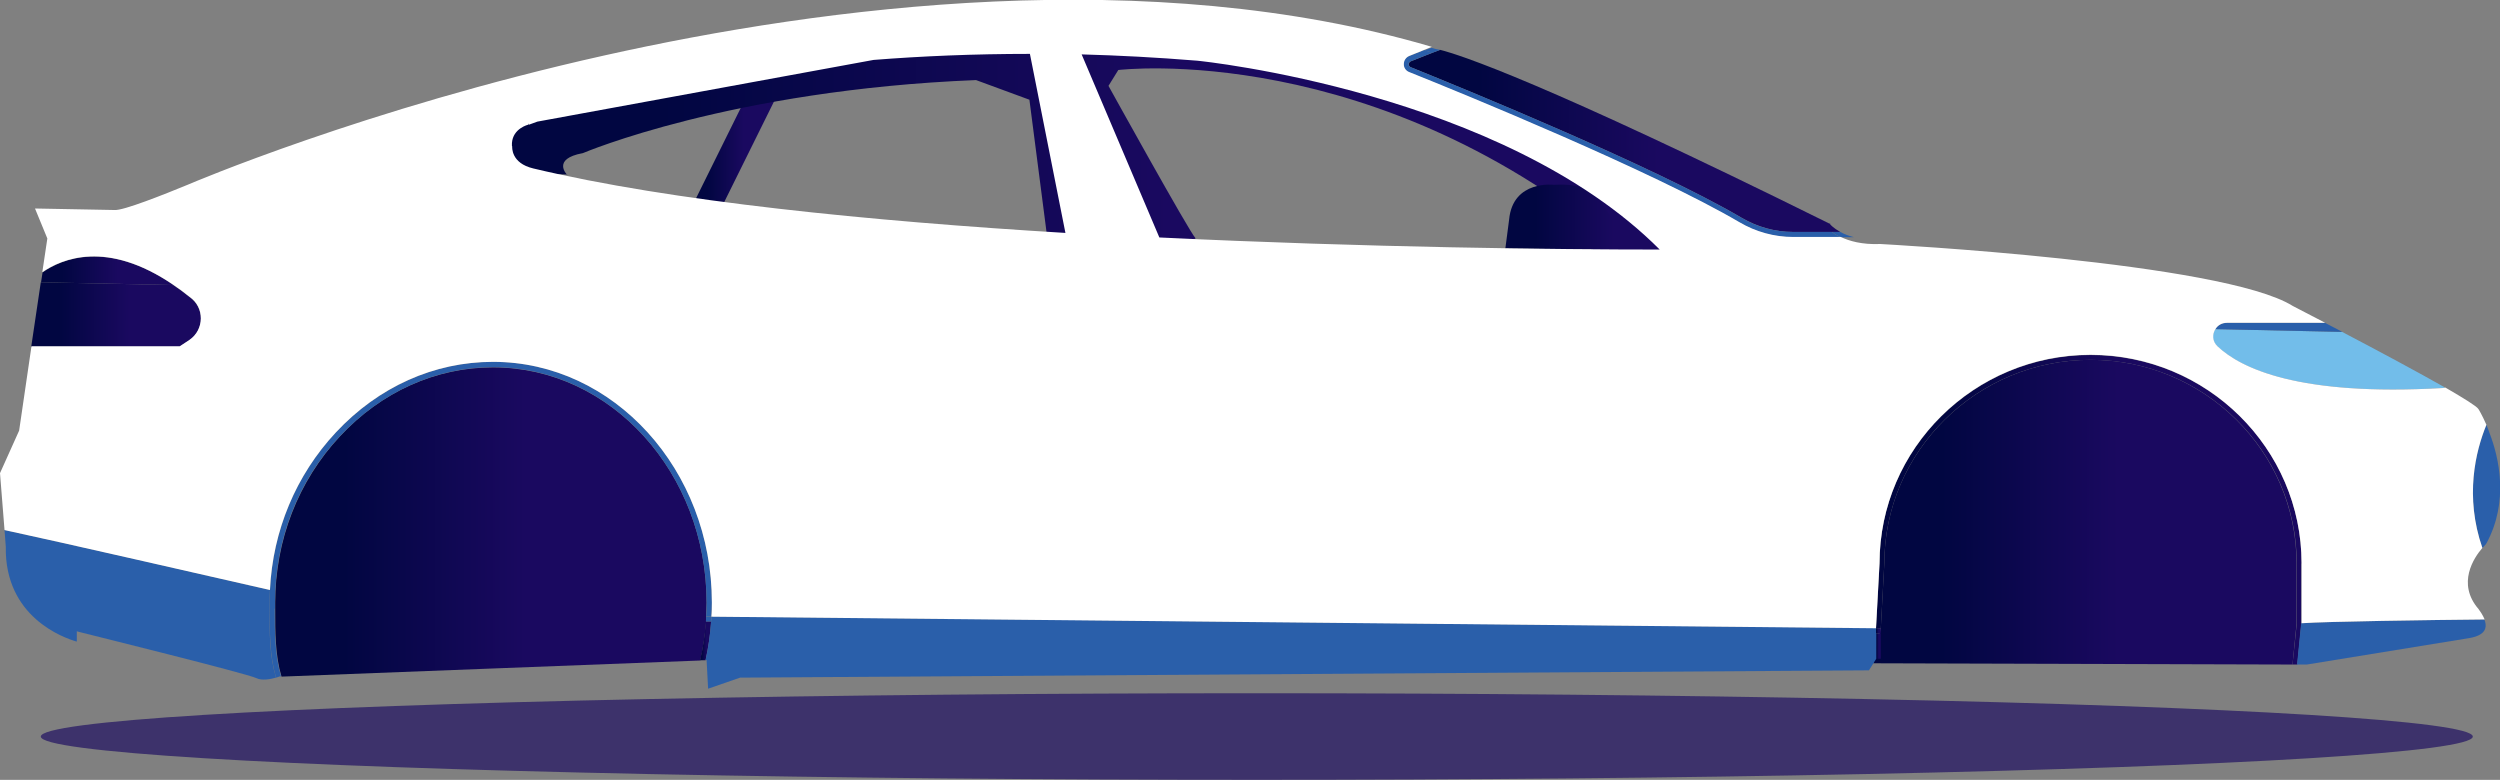 <?xml version="1.0" encoding="UTF-8"?>
<svg id="Laag_2" data-name="Laag 2" xmlns="http://www.w3.org/2000/svg" xmlns:xlink="http://www.w3.org/1999/xlink" viewBox="0 0 99.28 30.97">
  <rect x="0" y="0" width="99.28" height="30.97" fill="#808080" stroke="none"/>
  <defs>
    <style>
      .cls-1 {
        fill: url(#Naamloos_verloop_89);
      }

      .cls-2 {
        fill: url(#Naamloos_verloop_89-8);
      }

      .cls-3 {
        fill: url(#Naamloos_verloop_89-4);
      }

      .cls-4 {
        fill: url(#Naamloos_verloop_89-9);
      }

      .cls-5 {
        fill: url(#Naamloos_verloop_89-6);
      }

      .cls-6 {
        fill: url(#Naamloos_verloop_89-7);
      }

      .cls-7 {
        fill: url(#Naamloos_verloop_89-5);
      }

      .cls-8 {
        fill: url(#Naamloos_verloop_89-2);
      }

      .cls-9 {
        fill: url(#Naamloos_verloop_89-3);
      }

      .cls-10 {
        fill: url(#Naamloos_verloop_89-10);
      }

      .cls-11 {
        fill: url(#Naamloos_verloop_89-11);
      }

      .cls-12 {
        fill: url(#Naamloos_verloop_89-12);
      }

      .cls-13 {
        fill: #2a5faa;
      }

      .cls-14 {
        fill: #fff;
      }

      .cls-15 {
        fill: #1a0960;
        opacity: .65;
      }

      .cls-16 {
        fill: #72bdea;
      }
    </style>
    <linearGradient id="Naamloos_verloop_89" data-name="Naamloos verloop 89" x1="74.39" y1="20.34" x2="91.21" y2="20.34" gradientUnits="userSpaceOnUse">
      <stop offset=".16" stop-color="#010641"/>
      <stop offset=".58" stop-color="#1a0960"/>
    </linearGradient>
    <linearGradient id="Naamloos_verloop_89-2" data-name="Naamloos verloop 89" x1="27.53" y1="5.8" x2="30.99" y2="5.8" gradientTransform="translate(.47 13.58) rotate(-26.34)" xlink:href="#Naamloos_verloop_89"/>
    <linearGradient id="Naamloos_verloop_89-3" data-name="Naamloos verloop 89" x1="18.44" y1="6.02" x2="66.86" y2="6.02" xlink:href="#Naamloos_verloop_89"/>
    <linearGradient id="Naamloos_verloop_89-4" data-name="Naamloos verloop 89" x1="10.92" y1="20.73" x2="28.06" y2="20.73" xlink:href="#Naamloos_verloop_89"/>
    <linearGradient id="Naamloos_verloop_89-5" data-name="Naamloos verloop 89" x1="55.95" y1="5.59" x2="73.08" y2="5.59" xlink:href="#Naamloos_verloop_89"/>
    <linearGradient id="Naamloos_verloop_89-6" data-name="Naamloos verloop 89" x1="74.5" y1="20.24" x2="91.4" y2="20.24" xlink:href="#Naamloos_verloop_89"/>
    <linearGradient id="Naamloos_verloop_89-7" data-name="Naamloos verloop 89" x1="74.5" y1="25.66" x2="74.69" y2="25.66" xlink:href="#Naamloos_verloop_89"/>
    <linearGradient id="Naamloos_verloop_89-8" data-name="Naamloos verloop 89" x1="27.8" y1="25.46" x2="28.24" y2="25.46" xlink:href="#Naamloos_verloop_89"/>
    <linearGradient id="Naamloos_verloop_89-9" data-name="Naamloos verloop 89" x1="74.5" y1="25.05" x2="74.69" y2="25.05" xlink:href="#Naamloos_verloop_89"/>
    <linearGradient id="Naamloos_verloop_89-10" data-name="Naamloos verloop 89" x1="59.79" y1="8.97" x2="67.2" y2="8.97" xlink:href="#Naamloos_verloop_89"/>
    <linearGradient id="Naamloos_verloop_89-11" data-name="Naamloos verloop 89" x1="1.25" y1="12.48" x2="7.98" y2="12.48" xlink:href="#Naamloos_verloop_89"/>
    <linearGradient id="Naamloos_verloop_89-12" data-name="Naamloos verloop 89" x1="1.63" y1="10.75" x2="6.89" y2="10.75" xlink:href="#Naamloos_verloop_89"/>
  </defs>
  <g id="Laag_1-2" data-name="Laag 1">
    <ellipse class="cls-15" cx="49.91" cy="29.25" rx="48.29" ry="1.72"/>
    <g>
      <path class="cls-1" d="M74.39,26.34l16.65.05h0l.16-1.62v-2.39c0-4.46-3.67-8.09-8.18-8.09s-8.19,3.63-8.19,8.09l-.14,2.58"/>
      <rect class="cls-8" x="28.73" y="2.97" width="1.07" height="5.65" transform="translate(5.61 -12.38) rotate(26.34)"/>
      <path class="cls-9" d="M22.52,6.94s-.63-.63.63-.86c0,0,5.88-2.51,15.61-2.9l2.12.78.71,5.49s6.12.24,5.88,0-3.45-6.04-3.45-6.04l.39-.63s10.27-1.25,20.23,7.29l2.23-.16-2.7-2.51-13.29-5.19-17.51-.25-12.99,2.39s-1.85,1.09-1.93,1.32,2.2,1.18,2.2,1.18l1.88.08Z"/>
      <path class="cls-3" d="M28.04,24.49c0-.18.02-.37.02-.55,0-5.16-3.8-9.35-8.48-9.35-2.27,0-4.44.97-6.08,2.74-1.66,1.78-2.57,4.13-2.57,6.61v.24c0,.95,0,1.85.25,2.69l16.63-.64c.11-.5.19-1.02.23-1.54"/>
      <path class="cls-7" d="M72.68,8.9v-.02s-.03,0-.03,0c-11.4-5.65-14.69-6.71-15.46-6.9l-.29.11-.86.34c-.08.03-.09.1-.09.12,0,.02,0,.09.08.12,2.2.89,9.66,3.94,13.14,5.98.62.36,1.32.56,2.03.56h1.88c-.27-.15-.39-.29-.4-.3Z"/>
      <path class="cls-5" d="M91.4,22.38c0-4.57-3.76-8.28-8.38-8.28s-8.38,3.72-8.38,8.28l-.14,2.58h.19s.14-2.58.14-2.58c0-4.46,3.67-8.09,8.19-8.09s8.19,3.63,8.19,8.09v2.39s-.17,1.62-.17,1.62h.19s.16-1.61.16-1.61v-2.4Z"/>
      <polygon class="cls-6" points="74.5 25.15 74.5 26.17 74.5 26.16 74.69 26.16 74.69 25.15 74.5 25.15"/>
      <path class="cls-13" d="M10.92,24.17v-.24c0-2.49.91-4.84,2.58-6.61,1.65-1.76,3.81-2.74,6.08-2.74,4.68,0,8.48,4.2,8.48,9.35,0,.19,0,.37-.02.55h.21c0-.18.02-.37.02-.55,0-5.27-3.9-9.56-8.69-9.56-2.33,0-4.55,1-6.24,2.8-1.7,1.82-2.63,4.22-2.63,6.76v.24c0,.96,0,1.87.25,2.74.09-.02.15-.05.15-.05h.03s.02,0,.02,0c-.25-.84-.25-1.74-.25-2.69Z"/>
      <path class="cls-2" d="M28.03,24.68c-.04.53-.11,1.04-.23,1.54h.22c.11-.51.19-1.02.22-1.54h-.21Z"/>
      <path class="cls-13" d="M28.25,24.49c0,.06,0,.13-.01.19-.04.52-.11,1.04-.22,1.53h.04s.06,1.14.06,1.14l1.27-.44,44.83-.29.29-.46v-1.22s-46.25-.46-46.25-.46Z"/>
      <polygon class="cls-4" points="74.5 25.15 74.69 25.15 74.69 25.02 74.69 24.96 74.5 24.95 74.5 25.02 74.5 25.15"/>
      <path class="cls-13" d="M28.03,24.68h.21c0-.06,0-.13.01-.19h-.21c0,.06,0,.13-.01.19Z"/>
      <path class="cls-13" d="M55.74,2.55c0,.14.08.27.21.32,2.2.89,9.65,3.93,13.11,5.96.65.38,1.39.59,2.14.59h1.89c-.15-.07-.26-.14-.35-.21h-1.55c-.71,0-1.41-.19-2.03-.56-3.48-2.04-10.93-5.09-13.14-5.98-.08-.03-.08-.1-.08-.12,0-.02,0-.09.09-.12l.86-.34c-.11-.03-.22-.06-.33-.1l-.61.24c-.13.05-.22.18-.22.32Z"/>
      <path class="cls-13" d="M56.9,2.09l.29-.11c-.13-.03-.19-.04-.2-.04-.05-.02-.1-.03-.15-.04l-.27.1c.11.03.22.06.33.1Z"/>
      <path class="cls-13" d="M73.09,9.42h.53c-.22-.06-.4-.13-.54-.21h-.33c.09.07.2.14.35.21Z"/>
      <path class="cls-13" d="M98.85,17.15c-.04-.1-.08-.2-.11-.28-.43,1.05-.87,2.84-.16,4.89.07-.08.12-.13.14-.15,0-.01.01-.02.02-.03.9-1.66.51-3.4.11-4.42Z"/>
      <path class="cls-10" d="M59.79,9.87l3.46.04s.38.7.52.7,3.38-.06,3.38-.06h0c.12-.2.03-.47-.18-.55l-.25-.1c-.16-.06-.32-.11-.48-.15l-1.72-.37-1.04-1.5s-.32-.63-1.76-.54c0,0-1.64-.21-1.79,1.38l-.15,1.15Z"/>
      <path class="cls-16" d="M87.97,13.07c-.13.2-.13.49.08.68.92.87,3.21,1.99,8.93,1.66.04,0,.08-.01.12-.02-1.06-.6-2.6-1.43-4.09-2.21l-5.05-.11Z"/>
      <path class="cls-11" d="M7.52,13.51c.61-.4.61-1.29.01-1.71h0c-.22-.18-.44-.34-.65-.48l-5.26-.11-.38,2.56h5.89l.38-.25Z"/>
      <path class="cls-13" d="M.23,21.71c-.05,2.79,2.29,3.62,2.82,3.77v-.41l.11.03c.27.07,6.66,1.65,7.02,1.83.22.11.58.04.78-.02-.26-.87-.26-1.78-.25-2.74v-.24c0-.17,0-.33.01-.5-2.29-.53-8.35-1.91-10.54-2.38l.05.66Z"/>
      <path class="cls-13" d="M91.23,26.39h.38s6.45-1.05,6.45-1.05c.36-.06.57-.19.63-.37.04-.11.02-.25-.03-.37-2.11.02-6.26.08-7.28.15v.03s-.16,1.61-.16,1.61Z"/>
      <path class="cls-13" d="M92.33,12.82h-3.9c-.2,0-.36.1-.46.25l5.05.11c-.23-.12-.46-.24-.69-.36Z"/>
      <path class="cls-12" d="M1.69,10.82l-.06.39,5.26.11c-2.64-1.8-4.43-1.04-5.2-.5Z"/>
      <path class="cls-14" d="M98.58,21.76c-.71-2.05-.27-3.84.16-4.89-.17-.39-.31-.62-.32-.63-.07-.11-.57-.42-1.31-.85-.04.01-.08.02-.12.02-5.72.33-8.01-.79-8.93-1.66-.21-.2-.21-.48-.08-.68.09-.15.25-.25.46-.25h3.9c-.45-.23-.88-.46-1.29-.67-2.78-1.74-16.24-2.45-16.38-2.46-.73.03-1.24-.12-1.57-.28h-1.89c-.74,0-1.48-.2-2.14-.59-3.46-2.03-10.91-5.08-13.11-5.96-.13-.05-.22-.18-.21-.32,0-.14.09-.27.22-.32l.89-.36c-11.24-3.31-24.17-1.6-32.85.34C14.47,4.33,7.54,7.3,7.47,7.33c-.97.4-2.58,1.04-2.92,1.01h0s-3.16-.06-3.16-.06l.49,1.19-.2,1.34c.77-.53,2.56-1.3,5.2.5.21.14.43.3.65.48h0c.6.41.59,1.3-.01,1.71l-.38.25H1.25l-.49,3.35-.76,1.69.18,2.26c2.19.47,8.25,1.86,10.54,2.38.11-2.35,1.03-4.56,2.62-6.26,1.69-1.81,3.9-2.8,6.24-2.8,4.79,0,8.69,4.29,8.69,9.56,0,.19,0,.37-.02.56l46.25.46.14-2.58c0-4.56,3.76-8.28,8.38-8.28s8.38,3.72,8.38,8.28v2.38c1.01-.07,5.15-.13,7.27-.15-.07-.17-.18-.33-.24-.41-.88-1.02-.18-2.05.15-2.43ZM20.33,5.8s0-.07,0-.1c0,0,0-.01,0-.02.04-.58.64-.73.66-.73v-.05s0,0,0,0l.02.05s.13-.05.33-.12l13.35-2.45c1.9-.15,3.98-.24,6.21-.24l1.41,7.11c-7.77-.47-15.65-1.25-21.13-2.56-.89-.21-.84-.84-.84-.88ZM42.95,2.16c1.47.04,3,.12,4.59.25.13.01,12.13,1.24,18.37,7.5-3.93,0-11.61-.08-19.87-.48l-3.09-7.28Z"/>
    </g>
  </g>
</svg>